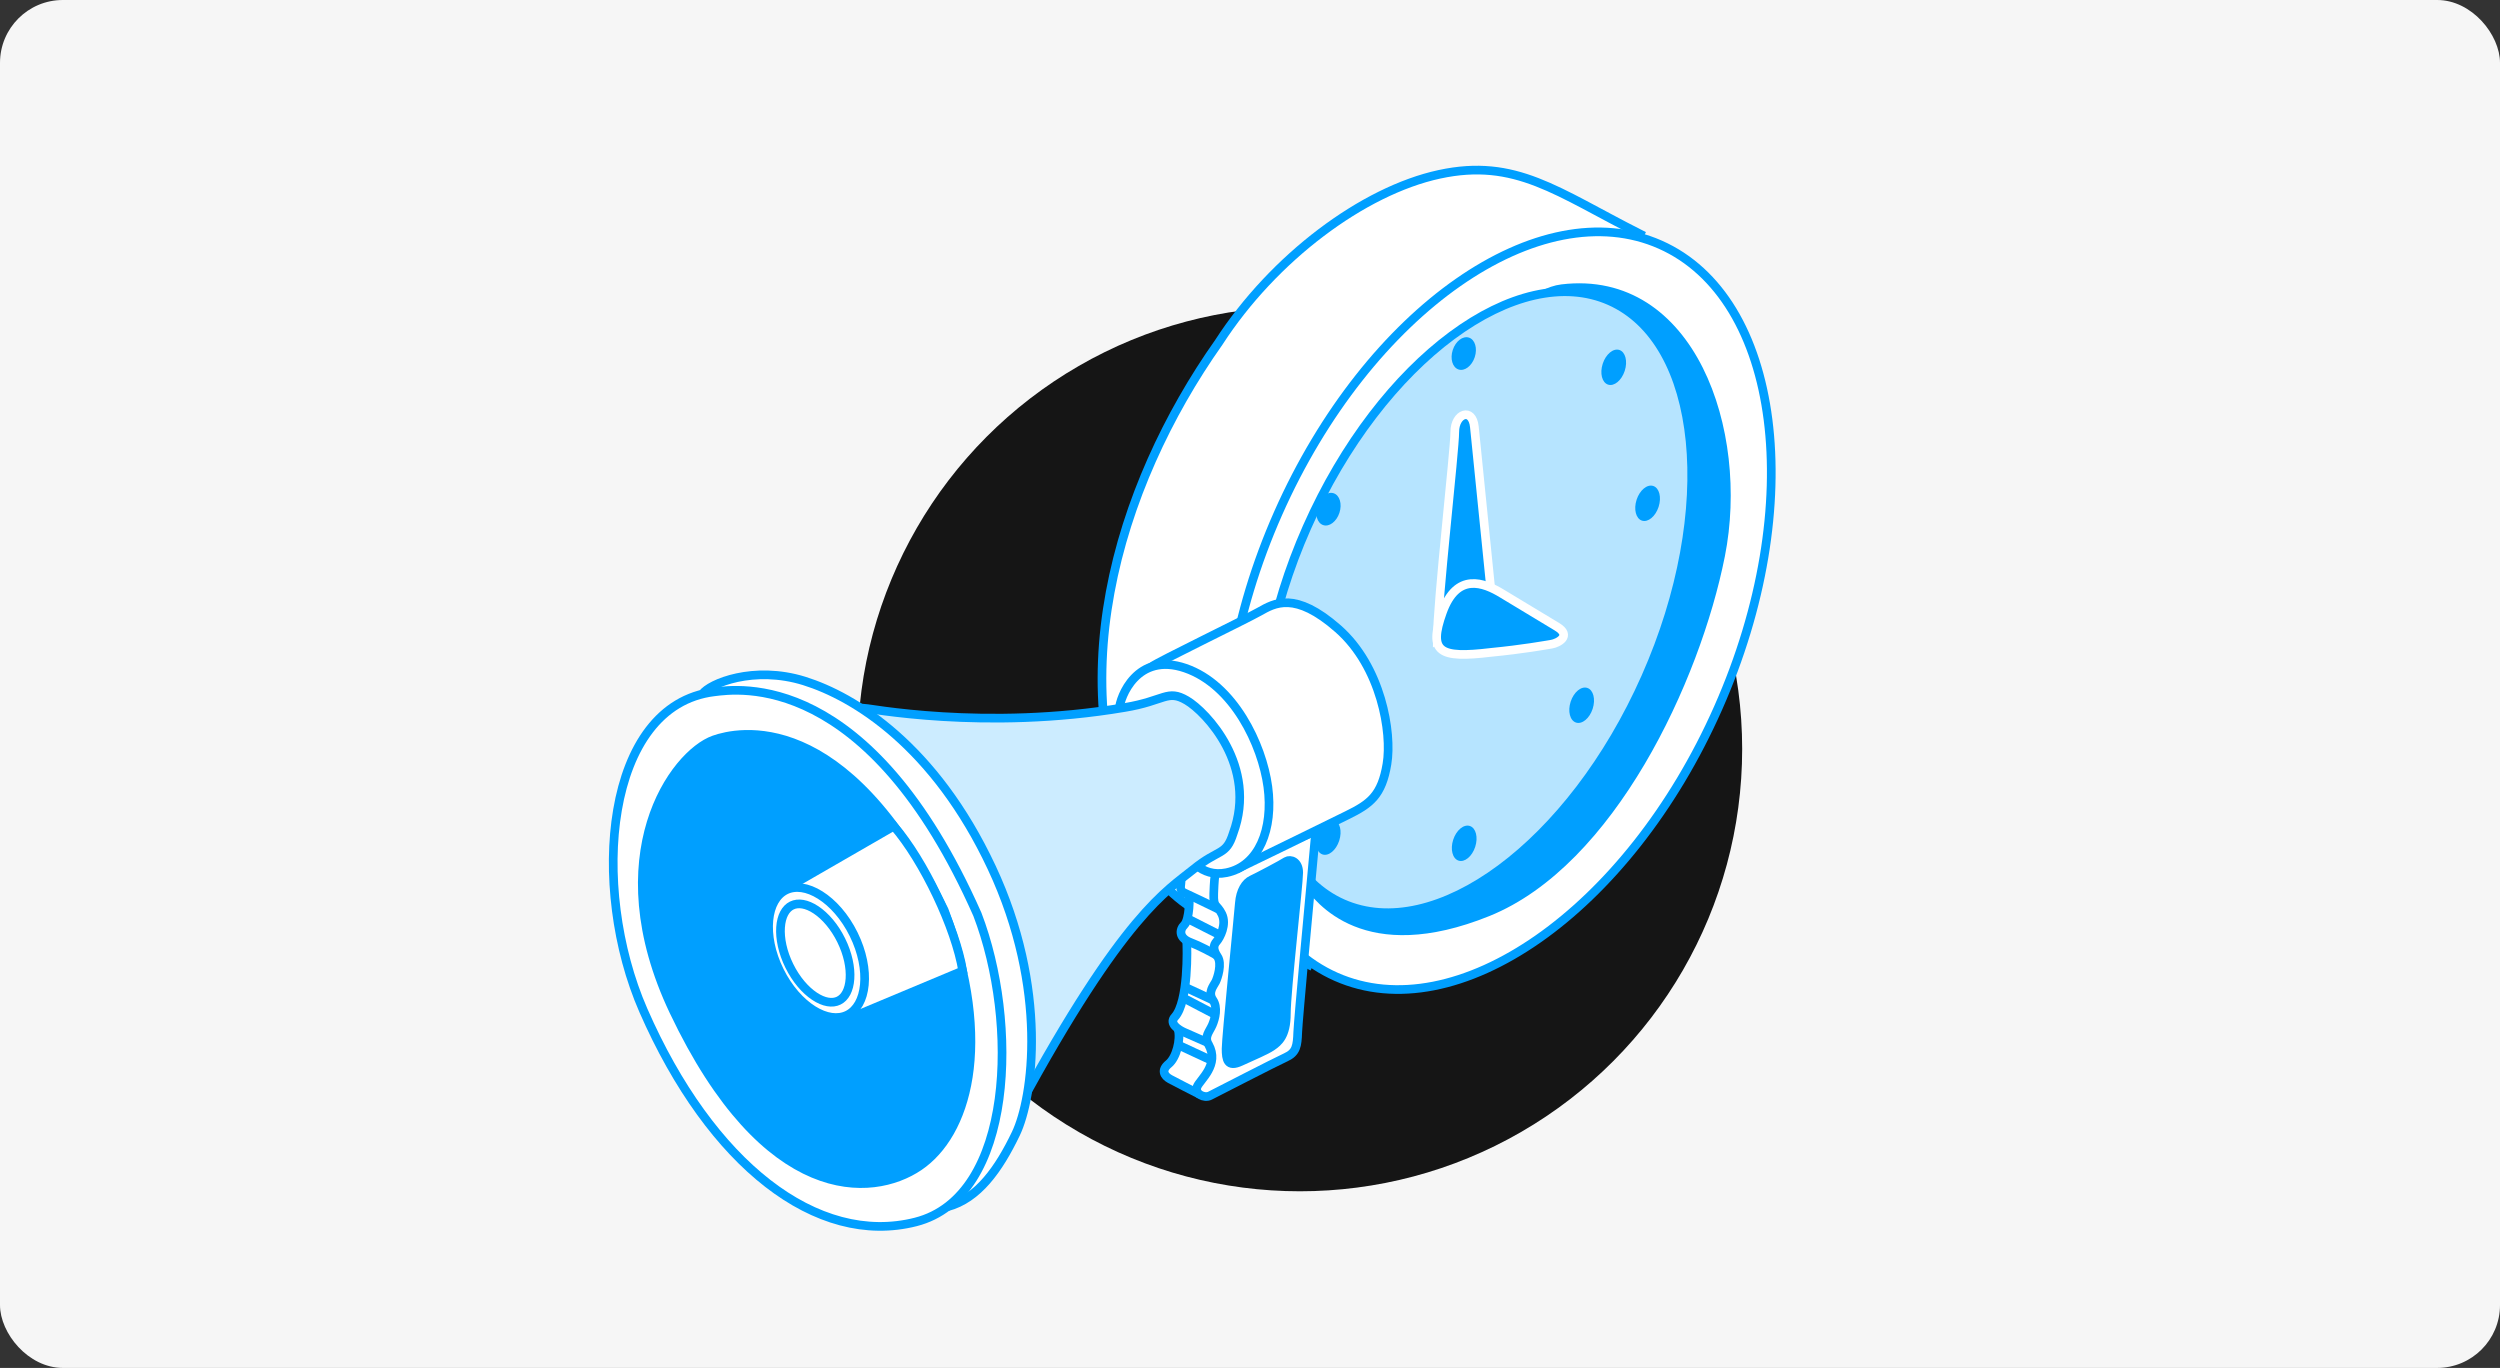 <svg width="318" height="174" viewBox="0 0 318 174" fill="none" xmlns="http://www.w3.org/2000/svg">
<rect x="0" y="0" width="318" height="174" fill="#333333" stroke="none"/>
<rect width="318" height="174" rx="8" fill="#F6F6F6"/>
<ellipse cx="165.346" cy="95.273" rx="56.259" ry="56.259" fill="#151515"/>
<path d="M155.037 43.537C142.062 61.885 134.199 87.965 145.863 109.72C146.78 111.293 149.69 114.91 153.988 116.797C158.287 118.684 164.079 121.515 166.438 122.694L208.638 29.777C198.023 24.403 192.78 20.079 183.082 22.175C173.384 24.272 161.982 32.791 155.037 43.537Z" fill="white" stroke="#009FFF" stroke-width="1.104"/>
<path d="M218.542 90.072C212.821 102.993 204.482 113.263 195.651 119.431C186.81 125.606 177.565 127.62 169.943 124.246C162.321 120.871 157.598 112.672 156.228 101.975C154.859 91.29 156.857 78.213 162.578 65.292C168.299 52.371 176.639 42.101 185.47 35.933C194.311 29.758 203.556 27.744 211.178 31.118C218.799 34.493 223.522 42.692 224.893 53.389C226.262 64.073 224.264 77.151 218.542 90.072Z" fill="white" stroke="#009FFF" stroke-width="1.104"/>
<path d="M189.241 116.011C173.646 122.301 167.748 114.438 166.176 112.21C171.549 87.703 185.572 38.295 198.677 36.722C215.059 34.757 222.005 54.808 218.86 70.666C215.714 86.523 204.837 109.72 189.241 116.011Z" fill="#009FFF" stroke="#009FFF" stroke-width="1.104"/>
<path d="M209.324 86.14C204.607 96.792 197.896 105.325 190.886 110.519C183.86 115.724 176.641 117.509 170.815 114.929C164.989 112.349 161.458 105.804 160.59 97.104C159.723 88.422 161.53 77.718 166.246 67.066C170.962 56.415 177.673 47.882 184.684 42.688C191.709 37.483 198.928 35.698 204.755 38.278C210.581 40.858 214.112 47.402 214.98 56.103C215.847 64.784 214.04 75.489 209.324 86.14Z" fill="#B6E4FF" stroke="#009FFF" stroke-width="1.104"/>
<ellipse cx="168.978" cy="64.768" rx="1.471" ry="2.132" transform="rotate(18.036 168.978 64.768)" fill="#009FFF"/>
<ellipse cx="186.19" cy="44.971" rx="1.471" ry="2.132" transform="rotate(18.036 186.19 44.971)" fill="#009FFF"/>
<ellipse cx="205.266" cy="46.72" rx="1.471" ry="2.318" transform="rotate(18.036 205.266 46.72)" fill="#009FFF"/>
<ellipse cx="209.575" cy="64.02" rx="1.471" ry="2.318" transform="rotate(18.036 209.575 64.02)" fill="#009FFF"/>
<ellipse cx="201.187" cy="89.707" rx="1.471" ry="2.318" transform="rotate(18.036 201.187 89.707)" fill="#009FFF"/>
<ellipse cx="186.246" cy="107.268" rx="1.471" ry="2.318" transform="rotate(18.036 186.246 107.268)" fill="#009FFF"/>
<ellipse cx="168.948" cy="106.482" rx="1.471" ry="2.318" transform="rotate(18.036 168.948 106.482)" fill="#009FFF"/>
<ellipse cx="162.919" cy="87.085" rx="1.471" ry="2.318" transform="rotate(18.036 162.919 87.085)" fill="#009FFF"/>
<path d="M185.048 54.939C185.048 57.298 182.82 76.694 182.82 81.281L189.766 76.301C189.111 69.792 187.748 56.276 187.538 54.284C187.276 51.794 185.048 52.58 185.048 54.939Z" fill="#009FFF" stroke="white" stroke-width="1.104"/>
<path d="M183.476 77.874C185.31 72.762 188.718 74.073 191.077 75.515C192.806 76.571 196.494 78.791 198.023 79.708C199.989 80.888 198.154 81.805 197.367 81.936C196.581 82.067 193.698 82.592 189.635 82.985C183.082 83.771 181.641 82.985 183.476 77.874Z" fill="#009FFF" stroke="white" stroke-width="1.104"/>
<path d="M150.021 113.005L150.459 111.472L167.095 106.438L164.687 133.801L153.304 139.273L151.772 138.617L149.802 137.741C149.51 137.668 148.795 137.259 148.27 136.209C149.671 134.633 149.875 132.779 149.802 132.049L149.583 130.955L149.145 129.86C149.145 129.714 149.32 129.291 150.021 128.766C150.896 125.789 150.969 121.542 150.896 119.791L150.459 118.039L151.334 115.85V114.099L150.021 113.005Z" fill="white"/>
<path d="M150.524 126.94L154.569 129.053" stroke="#009FFF" stroke-width="1.104"/>
<path d="M150.706 125.551L154.207 127.181" stroke="#009FFF" stroke-width="1.104"/>
<path d="M151.068 116.859L155.233 118.972" stroke="#009FFF" stroke-width="1.104"/>
<path d="M149.861 132.916L154.147 134.908" stroke="#009FFF" stroke-width="1.104"/>
<path d="M149.861 130.923C150.223 132.251 149.619 134.545 148.654 135.33C147.688 136.115 148.05 136.839 148.835 137.262C149.462 137.6 151.591 138.69 152.577 139.193" stroke="#009FFF" stroke-width="1.104"/>
<path d="M150.948 119.696C151.008 120.541 151.189 127.423 149.439 129.354C148.654 130.2 149.922 130.984 150.586 131.286C151.117 131.528 152.819 132.272 153.604 132.614" stroke="#009FFF" stroke-width="1.104"/>
<path d="M165.073 131.286C165.121 129.886 166.622 113.64 167.367 105.692L154.569 111.125C154.529 111.346 154.437 112.163 154.388 113.66C154.328 115.531 154.751 114.928 155.415 116.256C156.079 117.584 155.173 119.274 154.751 119.757C154.328 120.24 154.268 120.783 154.871 121.688C155.475 122.594 154.871 124.405 154.63 124.888C154.388 125.37 153.604 126.216 154.268 127.181C154.932 128.147 154.569 129.536 154.207 130.381C153.845 131.226 153.121 131.89 153.724 132.856C155.173 135.451 152.638 137.322 152.276 138.228C151.913 139.133 153.181 139.737 153.905 139.375C154.63 139.013 162.236 135.089 163.564 134.485C164.892 133.882 165.012 133.037 165.073 131.286Z" fill="white" stroke="#009FFF" stroke-width="1.104"/>
<path d="M159.218 111.909C160.002 111.547 163.081 109.917 163.624 109.555C164.132 109.253 165.194 109.555 165.194 111.004C165.194 112.453 163.624 126.095 163.624 128.932C163.624 131.769 162.598 132.554 161.813 133.097C161.029 133.64 159.519 134.244 157.829 135.029C156.139 135.813 155.958 134.787 155.958 133.399C155.958 132.01 157.527 116.437 157.648 114.867C157.769 113.298 158.433 112.271 159.218 111.909Z" fill="#009FFF" stroke="#009FFF" stroke-width="1.104"/>
<path d="M150.223 111.909C150.284 112.634 149.861 113.237 150.706 113.599C151.382 113.889 153.845 115.088 154.992 115.652" stroke="#009FFF" stroke-width="1.104"/>
<path d="M151.189 113.841C151.37 114.022 151.31 116.98 150.646 117.644C149.982 118.308 149.982 119.334 151.43 119.877C152.589 120.312 154.127 121.145 154.75 121.507" stroke="#009FFF" stroke-width="1.104"/>
<path d="M160.184 77.804C158.252 78.89 147.387 84.142 146.481 84.806C149.983 92.713 157.142 108.891 157.769 110.34C158.433 110.038 168.393 105.148 171.351 103.7C174.309 102.251 175.758 101.164 176.422 97.18C177.086 93.197 175.697 84.806 170.204 79.977C164.711 75.148 162.116 76.717 160.184 77.804Z" fill="white" stroke="#009FFF" stroke-width="1.104"/>
<path d="M150.767 84.987C144.609 82.874 142.436 88.729 142.376 90.178L150.465 107.563C150.948 108.991 152.734 111.68 156.018 111.004C160.123 110.158 161.994 105.45 161.27 100.078C160.545 94.705 156.924 87.1 150.767 84.987Z" fill="white" stroke="#009FFF" stroke-width="1.104"/>
<path d="M143.04 89.997C125.233 93.015 110.323 90.058 109.357 89.997L120.344 104.907C122.979 110.662 128.529 125.889 129.64 140.763C142.92 116.255 148.533 113.237 151.793 110.581C155.053 107.925 155.958 108.891 156.864 105.994C160.002 97.482 153.423 90.54 150.948 89.092C148.473 87.643 148.171 89.152 143.04 89.997Z" fill="#CCECFF" stroke="#009FFF" stroke-width="1.104"/>
<path d="M102.295 86.617C95.896 84.625 90.282 86.918 89.316 88.307C98.431 110.38 117.434 154.32 120.524 153.5C124.388 152.473 127.044 148.731 129.217 144.204C131.39 139.676 133.382 125.793 126.138 110.34C118.895 94.886 108.693 88.609 102.295 86.617Z" fill="white" stroke="#009FFF" stroke-width="1.104"/>
<path d="M124.327 116.316C110.504 85.108 93.783 87.643 90.825 88.005C76.942 89.705 74.974 112.814 81.831 128.509C90.403 148.127 103.924 158.63 116.48 155.431C129.036 152.232 129.579 130.018 124.327 116.316Z" fill="white" stroke="#009FFF" stroke-width="1.104"/>
<path d="M120.102 115.772C107.425 89.876 93.723 93.076 90.826 94.102C85.695 95.919 76.326 108.879 85.695 128.63C97.405 153.319 110.927 152.413 116.903 148.369C122.879 144.324 126.561 132.916 120.102 115.772Z" fill="#009FFF" stroke="#009FFF" stroke-width="1.104"/>
<path d="M100.725 112.573L113.703 105.088C117.506 109.494 121.55 118.006 122.455 123.499L108.029 129.535L100.725 112.573Z" fill="white" stroke="#009FFF" stroke-width="1.104"/>
<path d="M108.584 118.841C109.695 121.095 110.124 123.389 109.946 125.263C109.767 127.148 108.991 128.514 107.789 129.107C106.587 129.699 105.03 129.483 103.427 128.477C101.832 127.477 100.273 125.739 99.162 123.485C98.052 121.232 97.622 118.937 97.8 117.063C97.98 115.179 98.756 113.813 99.958 113.22C101.16 112.627 102.716 112.844 104.32 113.85C105.915 114.85 107.473 116.588 108.584 118.841Z" fill="white" stroke="#009FFF" stroke-width="1.104"/>
<path d="M107.002 119.604C107.858 121.34 108.212 123.089 108.116 124.499C108.02 125.926 107.482 126.888 106.685 127.281C105.888 127.674 104.796 127.515 103.607 126.722C102.43 125.939 101.258 124.593 100.403 122.857C99.547 121.121 99.193 119.371 99.288 117.961C99.384 116.535 99.922 115.572 100.719 115.179C101.517 114.786 102.608 114.946 103.798 115.738C104.974 116.522 106.146 117.868 107.002 119.604Z" fill="white" stroke="#009FFF" stroke-width="1.104"/>
</svg>
